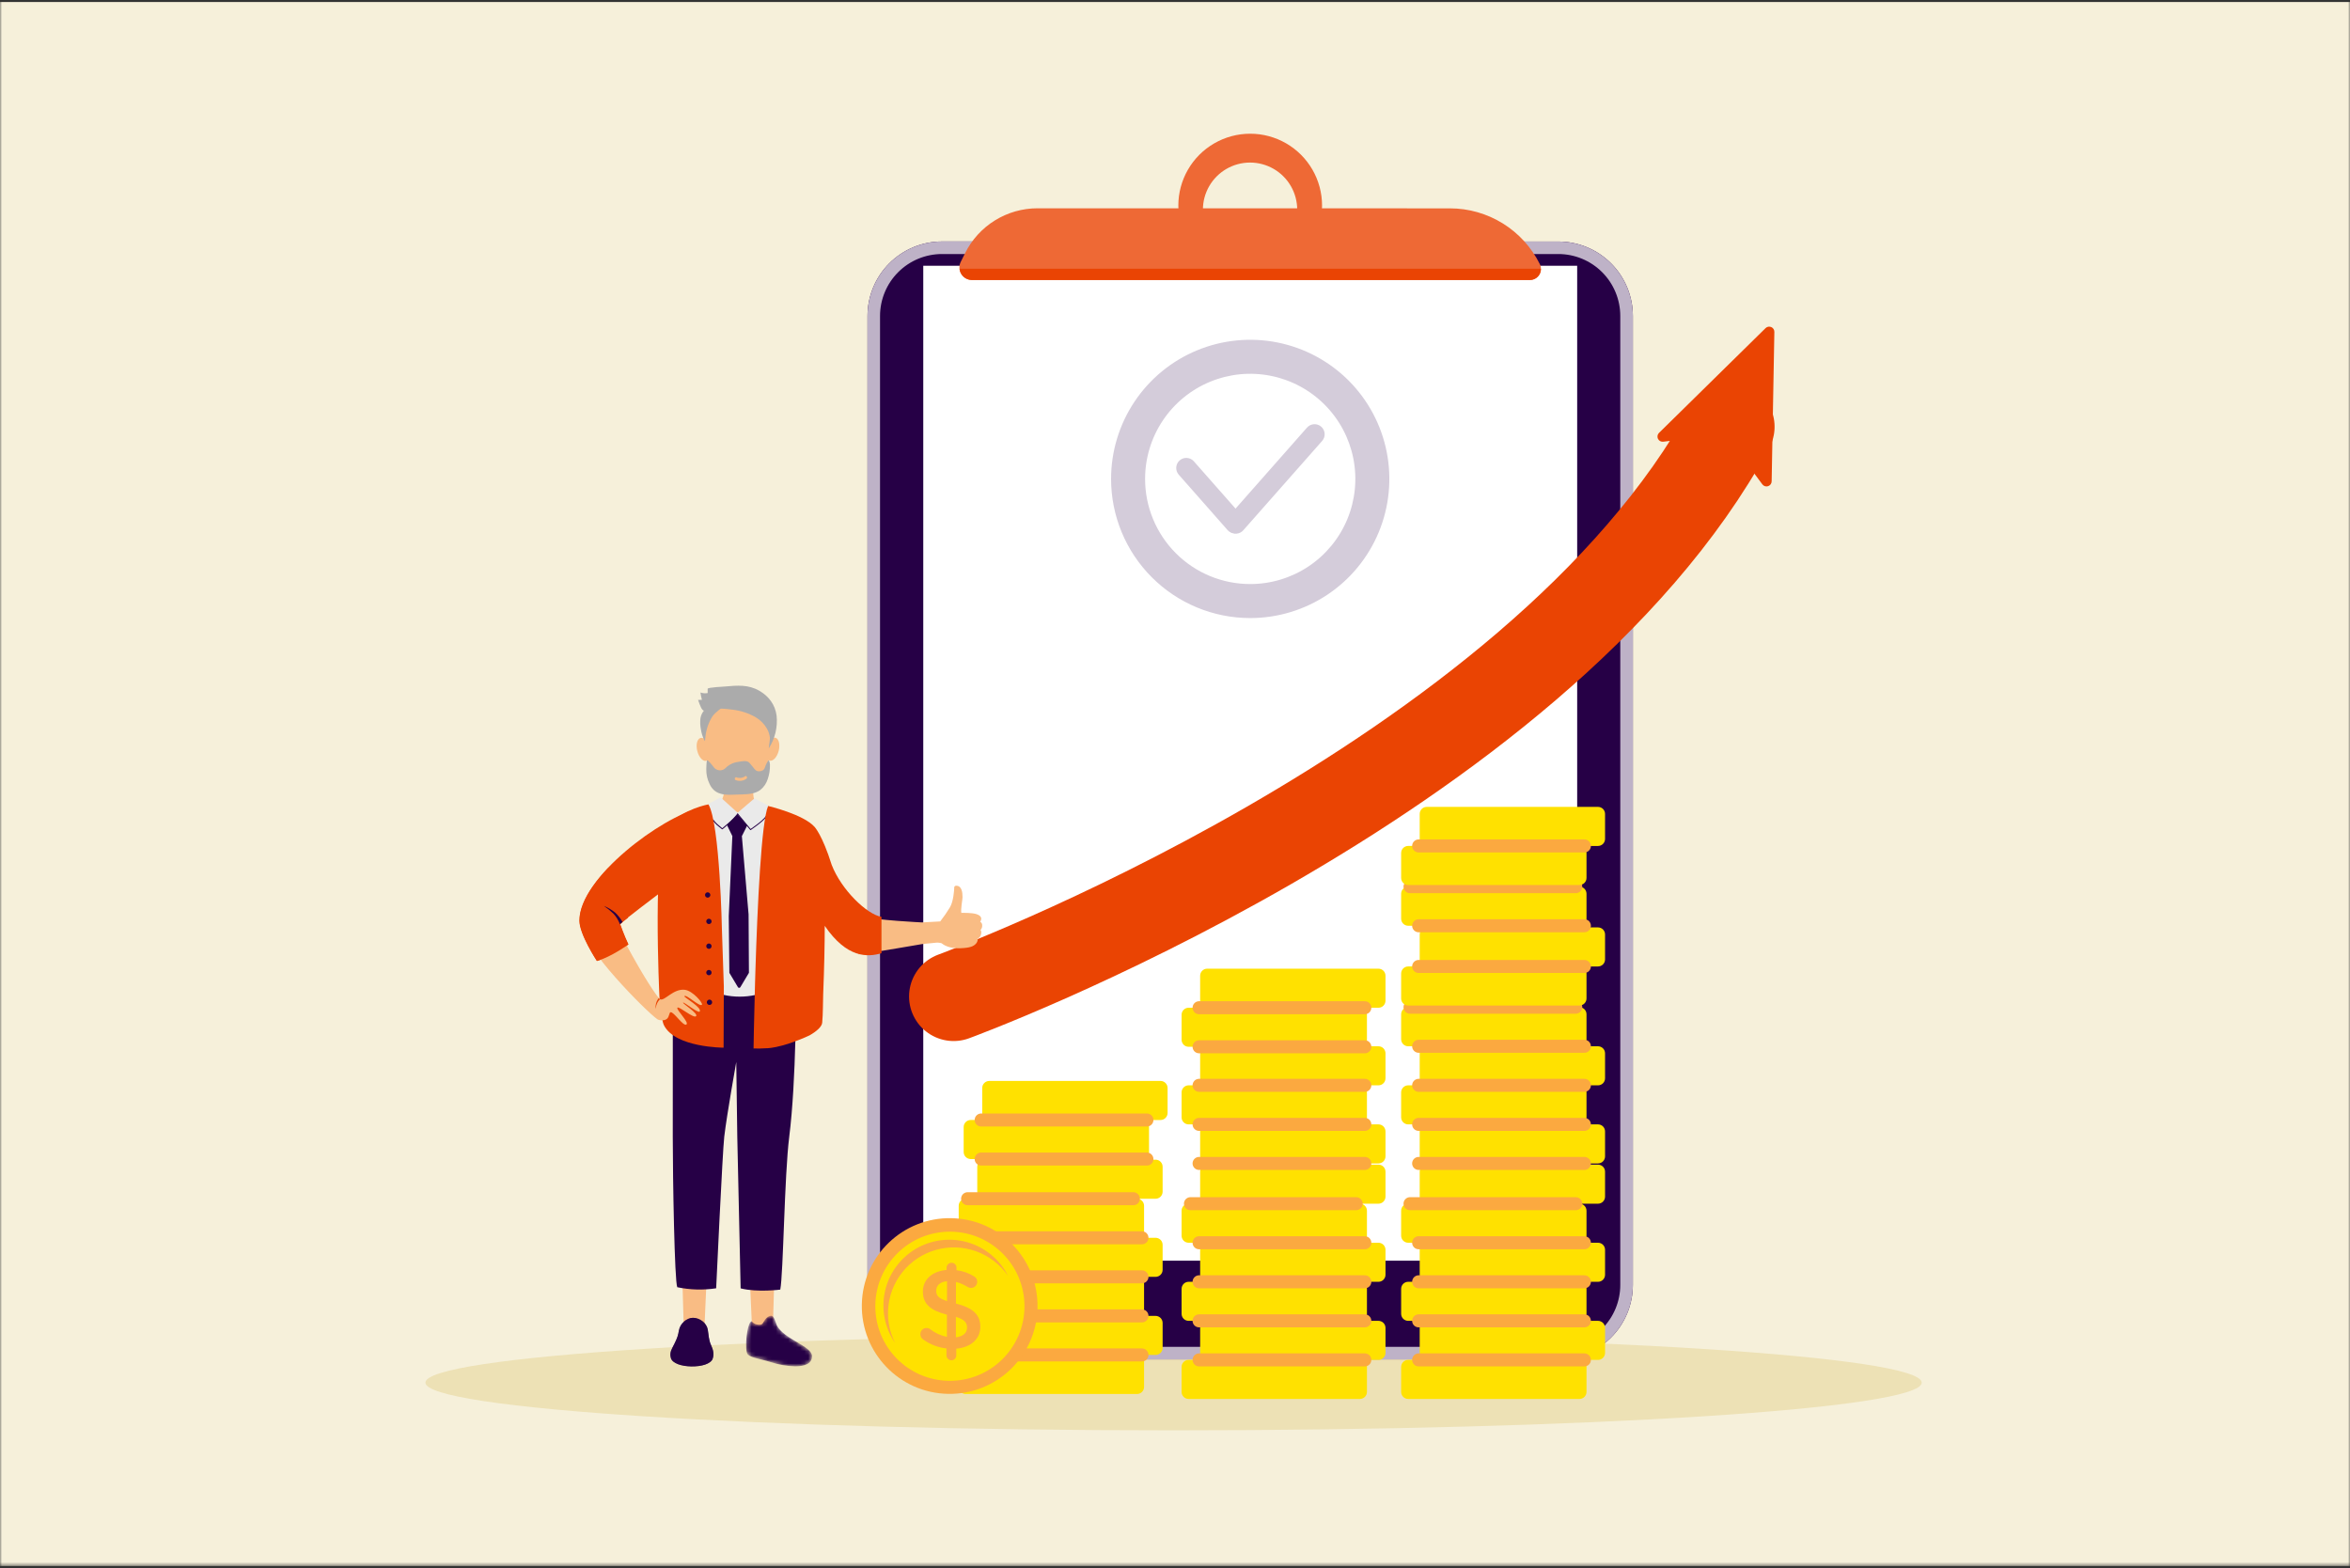 <svg width="580" height="387" viewBox="0 0 580 387" fill="none" xmlns="http://www.w3.org/2000/svg">
<rect x="0" y="0" width="580" height="387" fill="#333333" stroke="none"/>
<g clip-path="url(#clip0_1020_3)">
<mask id="mask0_1020_3" style="mask-type:luminance" maskUnits="userSpaceOnUse" x="0" y="0" width="580" height="387">
<path d="M580 0H0V386.5H580V0Z" fill="white"/>
</mask>
<g mask="url(#mask0_1020_3)">
<path d="M580 0.5H0V386.5H580V0.5Z" fill="#F6F0DA"/>
</g>
<path d="M289.65 353.001C391.63 353.001 474.301 347.729 474.301 341.225C474.301 334.722 391.63 329.45 289.65 329.45C187.671 329.45 105 334.722 105 341.225C105 347.729 187.671 353.001 289.65 353.001Z" fill="#EDE1B5"/>
<path fill-rule="evenodd" clip-rule="evenodd" d="M384.611 59.606C387.025 59.604 389.416 60.077 391.647 60.999C393.878 61.921 395.906 63.274 397.614 64.979C399.322 66.685 400.678 68.71 401.603 70.94C402.529 73.17 403.006 75.56 403.008 77.974V317.1C403.008 319.515 402.532 321.906 401.607 324.137C400.682 326.368 399.327 328.395 397.618 330.102C395.91 331.809 393.882 333.162 391.65 334.085C389.418 335.008 387.026 335.482 384.611 335.48H232.491C227.616 335.48 222.941 333.543 219.493 330.096C216.046 326.65 214.109 321.975 214.107 317.1V77.974C214.109 73.099 216.046 68.424 219.493 64.977C222.941 61.53 227.616 59.594 232.491 59.594L384.611 59.606Z" fill="#260046"/>
<path fill-rule="evenodd" clip-rule="evenodd" d="M384.611 59.606C387.025 59.604 389.416 60.077 391.647 60.999C393.878 61.921 395.906 63.274 397.614 64.979C399.322 66.685 400.678 68.71 401.603 70.94C402.529 73.17 403.006 75.56 403.008 77.974V317.1C403.008 319.515 402.532 321.906 401.607 324.137C400.682 326.368 399.327 328.395 397.618 330.102C395.91 331.809 393.882 333.162 391.65 334.085C389.418 335.008 387.026 335.482 384.611 335.48H232.491C227.616 335.48 222.941 333.543 219.493 330.096C216.046 326.65 214.109 321.975 214.107 317.1V77.974C214.109 73.099 216.046 68.424 219.493 64.977C222.941 61.53 227.616 59.594 232.491 59.594L384.611 59.606ZM384.611 62.694H232.491C228.438 62.694 224.55 64.304 221.683 67.169C218.816 70.034 217.203 73.92 217.2 77.974V317.1C217.2 321.155 218.811 325.045 221.679 327.912C224.546 330.78 228.436 332.391 232.491 332.391H384.611C386.619 332.391 388.608 331.996 390.463 331.227C392.318 330.458 394.003 329.332 395.423 327.912C396.842 326.492 397.968 324.806 398.736 322.951C399.504 321.096 399.899 319.108 399.899 317.1V77.974C399.896 73.921 398.284 70.035 395.417 67.17C392.551 64.305 388.664 62.696 384.611 62.694Z" fill="#BEB2C7"/>
<path fill-rule="evenodd" clip-rule="evenodd" d="M389.26 65.588V311.131H227.87V65.588H389.26Z" fill="white"/>
<path fill-rule="evenodd" clip-rule="evenodd" d="M323.902 59.606H293.201C291.644 56.91 290.824 53.852 290.823 50.738C290.823 47.624 291.642 44.566 293.199 41.869C294.755 39.173 296.994 36.933 299.691 35.377C302.387 33.82 305.446 33 308.559 33C311.673 33 314.732 33.82 317.428 35.377C320.124 36.933 322.363 39.173 323.92 41.869C325.477 44.566 326.296 47.624 326.295 50.738C326.295 53.852 325.475 56.91 323.918 59.606H323.902ZM318.605 57.569C319.625 55.8 320.162 53.794 320.161 51.751C320.161 49.709 319.623 47.703 318.601 45.935C317.58 44.166 316.111 42.698 314.342 41.677C312.573 40.656 310.567 40.119 308.525 40.119C306.483 40.119 304.476 40.656 302.708 41.677C300.939 42.698 299.47 44.166 298.448 45.935C297.427 47.703 296.889 49.709 296.888 51.751C296.887 53.794 297.424 55.8 298.445 57.569H318.605Z" fill="#EE6935"/>
<path fill-rule="evenodd" clip-rule="evenodd" d="M357.85 51.421C362.458 51.421 366.975 52.706 370.893 55.133C374.811 57.559 377.974 61.03 380.027 65.156C380.235 65.572 380.333 66.034 380.311 66.499C380.29 66.964 380.15 67.415 379.905 67.811C379.66 68.207 379.318 68.533 378.912 68.759C378.505 68.985 378.048 69.104 377.583 69.104H239.89C239.362 69.104 238.843 68.97 238.381 68.713C237.92 68.456 237.532 68.085 237.255 67.636C236.978 67.186 236.82 66.673 236.797 66.146C236.774 65.618 236.886 65.094 237.124 64.622L238.195 62.471C239.85 59.148 242.398 56.352 245.553 54.397C248.708 52.443 252.346 51.406 256.058 51.404L357.85 51.421Z" fill="#EE6935"/>
<path fill-rule="evenodd" clip-rule="evenodd" d="M380.314 66.32C380.321 66.683 380.256 67.044 380.122 67.382C379.989 67.719 379.789 68.027 379.534 68.286C379.28 68.545 378.976 68.751 378.642 68.892C378.307 69.032 377.947 69.104 377.584 69.103H239.891C239.126 69.102 238.388 68.817 237.82 68.303C237.253 67.789 236.896 67.082 236.819 66.32H380.314Z" fill="#EA4403"/>
<path d="M274.224 118.184C274.226 111.392 276.242 104.754 280.018 99.108C283.793 93.462 289.158 89.063 295.433 86.466C301.709 83.869 308.614 83.191 315.274 84.519C321.935 85.846 328.053 89.119 332.854 93.923C337.654 98.727 340.923 104.847 342.245 111.509C343.568 118.17 342.885 125.075 340.284 131.348C337.683 137.622 333.28 142.984 327.631 146.755C321.983 150.526 315.343 152.538 308.551 152.536C304.041 152.534 299.576 151.644 295.411 149.917C291.245 148.19 287.46 145.659 284.273 142.469C281.085 139.279 278.557 135.493 276.833 131.326C275.109 127.159 274.222 122.693 274.224 118.184Z" fill="#D4CCDA"/>
<path d="M282.617 118.184C282.62 113.052 284.144 108.037 286.996 103.772C289.849 99.506 293.903 96.182 298.645 94.221C303.386 92.259 308.603 91.748 313.636 92.751C318.668 93.754 323.29 96.227 326.917 99.857C330.544 103.487 333.014 108.111 334.013 113.144C335.012 118.177 334.496 123.394 332.531 128.134C330.566 132.874 327.239 136.925 322.971 139.774C318.703 142.624 313.687 144.144 308.555 144.142C305.148 144.141 301.774 143.469 298.626 142.164C295.478 140.859 292.618 138.946 290.209 136.536C287.801 134.125 285.891 131.264 284.588 128.115C283.285 124.966 282.616 121.592 282.617 118.184Z" fill="white"/>
<path d="M290.872 117.088C290.46 116.59 290.257 115.951 290.307 115.307C290.357 114.663 290.656 114.063 291.14 113.635C291.624 113.207 292.256 112.984 292.902 113.013C293.547 113.042 294.156 113.322 294.6 113.791L306.697 127.514C307.109 128.012 307.311 128.651 307.261 129.295C307.211 129.939 306.912 130.539 306.428 130.967C305.944 131.395 305.312 131.618 304.667 131.589C304.021 131.56 303.412 131.28 302.969 130.811L290.872 117.088Z" fill="#D4CCDA"/>
<path d="M326.253 108.89C326.483 108.647 326.662 108.361 326.78 108.048C326.897 107.735 326.95 107.402 326.936 107.068C326.921 106.734 326.84 106.407 326.696 106.105C326.553 105.803 326.35 105.534 326.099 105.312C325.849 105.09 325.557 104.921 325.24 104.815C324.924 104.709 324.589 104.667 324.255 104.693C323.922 104.719 323.598 104.812 323.301 104.966C323.005 105.12 322.742 105.332 322.529 105.589L303.184 127.51C302.953 127.752 302.774 128.038 302.657 128.351C302.54 128.664 302.487 128.998 302.501 129.331C302.516 129.665 302.597 129.993 302.741 130.295C302.884 130.596 303.087 130.866 303.337 131.088C303.587 131.309 303.88 131.478 304.196 131.585C304.513 131.691 304.848 131.732 305.181 131.707C305.515 131.681 305.839 131.588 306.136 131.434C306.432 131.28 306.695 131.068 306.908 130.81L326.253 108.89Z" fill="#D4CCDA"/>
<path d="M280.626 295.84H238.358C237.397 295.84 236.618 296.619 236.618 297.58V303.74C236.618 304.701 237.397 305.48 238.358 305.48H280.626C281.587 305.48 282.366 304.701 282.366 303.74V297.58C282.366 296.619 281.587 295.84 280.626 295.84Z" fill="#FFE100"/>
<path d="M285.206 305.48H242.938C241.977 305.48 241.198 306.259 241.198 307.22V313.381C241.198 314.342 241.977 315.121 242.938 315.121H285.206C286.167 315.121 286.946 314.342 286.946 313.381V307.22C286.946 306.259 286.167 305.48 285.206 305.48Z" fill="#FFE100"/>
<path d="M280.626 315.116H238.358C237.397 315.116 236.618 315.895 236.618 316.856V323.017C236.618 323.977 237.397 324.756 238.358 324.756H280.626C281.587 324.756 282.366 323.977 282.366 323.017V316.856C282.366 315.895 281.587 315.116 280.626 315.116Z" fill="#FFE100"/>
<path d="M280.626 334.392H238.358C237.397 334.392 236.618 335.171 236.618 336.131V342.292C236.618 343.253 237.397 344.032 238.358 344.032H280.626C281.587 344.032 282.366 343.253 282.366 342.292V336.131C282.366 335.171 281.587 334.392 280.626 334.392Z" fill="#FFE100"/>
<path d="M285.206 324.756H242.938C241.977 324.756 241.198 325.535 241.198 326.496V332.656C241.198 333.617 241.977 334.396 242.938 334.396H285.206C286.167 334.396 286.946 333.617 286.946 332.656V326.496C286.946 325.535 286.167 324.756 285.206 324.756Z" fill="#FFE100"/>
<path d="M285.206 286.204H242.938C241.977 286.204 241.198 286.983 241.198 287.944V294.104C241.198 295.065 241.977 295.844 242.938 295.844H285.206C286.167 295.844 286.946 295.065 286.946 294.104V287.944C286.946 286.983 286.167 286.204 285.206 286.204Z" fill="#FFE100"/>
<path d="M238.811 295.84H279.718" stroke="#FBA940" stroke-width="3.21" stroke-linecap="round" stroke-linejoin="round"/>
<path d="M240.938 305.48H281.845" stroke="#FBA940" stroke-width="3.21" stroke-linecap="round" stroke-linejoin="round"/>
<path d="M240.938 315.116H281.845" stroke="#FBA940" stroke-width="3.21" stroke-linecap="round" stroke-linejoin="round"/>
<path d="M240.938 324.756H281.845" stroke="#FBA940" stroke-width="3.21" stroke-linecap="round" stroke-linejoin="round"/>
<path d="M240.938 334.392H281.845" stroke="#FBA940" stroke-width="3.21" stroke-linecap="round" stroke-linejoin="round"/>
<path d="M256.069 322.72C256.29 310.747 246.763 300.86 234.79 300.639C222.816 300.417 212.929 309.944 212.708 321.918C212.486 333.892 222.013 343.778 233.987 344C245.961 344.221 255.847 334.694 256.069 322.72Z" fill="#FBA940"/>
<path d="M252.847 322.573C252.955 312.409 244.804 304.082 234.64 303.973C224.476 303.865 216.149 312.017 216.041 322.181C215.932 332.345 224.084 340.672 234.248 340.78C244.412 340.888 252.739 332.736 252.847 322.573Z" fill="#FFE100"/>
<path d="M219.188 323.256C219.365 319.868 220.598 316.62 222.714 313.968C224.83 311.316 227.723 309.393 230.988 308.469C234.252 307.545 237.724 307.665 240.917 308.814C244.109 309.963 246.862 312.082 248.789 314.875C247.784 312.886 246.381 311.126 244.667 309.702C242.953 308.279 240.964 307.223 238.825 306.601C236.685 305.978 234.441 305.803 232.23 306.085C230.02 306.367 227.892 307.1 225.977 308.239C224.062 309.379 222.402 310.9 221.1 312.708C219.798 314.516 218.882 316.572 218.408 318.75C217.935 320.927 217.914 323.178 218.347 325.364C218.781 327.549 219.659 329.622 220.928 331.454C219.637 328.922 219.037 326.094 219.188 323.256Z" fill="#FBA940"/>
<path d="M234.875 311.649C235.032 311.648 235.188 311.678 235.334 311.738C235.479 311.798 235.612 311.886 235.723 311.997C235.834 312.109 235.922 312.241 235.981 312.387C236.04 312.533 236.07 312.689 236.069 312.847V313.478C237.601 313.65 239.073 314.168 240.375 314.994C240.621 315.12 240.828 315.311 240.972 315.547C241.115 315.783 241.191 316.054 241.19 316.33C241.19 316.533 241.149 316.734 241.07 316.921C240.991 317.108 240.875 317.278 240.73 317.42C240.584 317.562 240.412 317.673 240.223 317.748C240.035 317.822 239.833 317.859 239.63 317.854C239.333 317.847 239.045 317.76 238.794 317.602C237.912 317.05 236.95 316.638 235.942 316.379V321.713C240.159 322.78 241.96 324.479 241.952 327.454C241.952 330.509 239.552 332.53 236.02 332.852V334.519C236.021 334.676 235.99 334.832 235.931 334.977C235.871 335.123 235.782 335.255 235.671 335.365C235.559 335.476 235.427 335.564 235.281 335.622C235.135 335.681 234.979 335.711 234.822 335.708C234.502 335.709 234.195 335.583 233.966 335.359C233.737 335.135 233.606 334.83 233.599 334.511V332.791C231.542 332.566 229.577 331.814 227.895 330.607C227.665 330.469 227.474 330.273 227.344 330.039C227.213 329.804 227.146 329.539 227.15 329.271C227.148 329.07 227.186 328.87 227.263 328.684C227.34 328.498 227.452 328.329 227.595 328.187C227.738 328.045 227.907 327.933 228.094 327.857C228.281 327.782 228.48 327.744 228.682 327.747C229.013 327.748 229.334 327.857 229.598 328.057C230.804 328.99 232.21 329.632 233.705 329.931V324.459C229.655 323.391 227.769 321.859 227.777 318.718C227.777 315.748 230.152 313.698 233.624 313.421V312.839C233.632 312.515 233.769 312.208 234.003 311.985C234.238 311.762 234.551 311.641 234.875 311.649ZM233.738 321.118V316.2C231.957 316.363 231.069 317.304 231.065 318.526C231.061 319.749 231.603 320.405 233.738 321.118ZM235.922 324.984V330.037C237.698 329.849 238.676 328.961 238.68 327.629C238.668 326.406 238.061 325.657 235.922 324.984Z" fill="#FBA940"/>
<path d="M335.633 297.062H293.365C292.404 297.062 291.625 297.841 291.625 298.802V304.963C291.625 305.924 292.404 306.703 293.365 306.703H335.633C336.594 306.703 337.373 305.924 337.373 304.963V298.802C337.373 297.841 336.594 297.062 335.633 297.062Z" fill="#FFE100"/>
<path d="M340.213 306.703H297.945C296.984 306.703 296.205 307.482 296.205 308.443V314.604C296.205 315.564 296.984 316.343 297.945 316.343H340.213C341.174 316.343 341.953 315.564 341.953 314.604V308.443C341.953 307.482 341.174 306.703 340.213 306.703Z" fill="#FFE100"/>
<path d="M335.633 316.34H293.365C292.404 316.34 291.625 317.119 291.625 318.08V324.24C291.625 325.201 292.404 325.98 293.365 325.98H335.633C336.594 325.98 337.373 325.201 337.373 324.24V318.08C337.373 317.119 336.594 316.34 335.633 316.34Z" fill="#FFE100"/>
<path d="M335.633 335.615H293.365C292.404 335.615 291.625 336.394 291.625 337.355V343.516C291.625 344.476 292.404 345.255 293.365 345.255H335.633C336.594 345.255 337.373 344.476 337.373 343.516V337.355C337.373 336.394 336.594 335.615 335.633 335.615Z" fill="#FFE100"/>
<path d="M340.213 325.979H297.945C296.984 325.979 296.205 326.757 296.205 327.718V333.879C296.205 334.84 296.984 335.619 297.945 335.619H340.213C341.174 335.619 341.953 334.84 341.953 333.879V327.718C341.953 326.757 341.174 325.979 340.213 325.979Z" fill="#FFE100"/>
<path d="M340.213 287.426H297.945C296.984 287.426 296.205 288.205 296.205 289.166V295.326C296.205 296.287 296.984 297.066 297.945 297.066H340.213C341.174 297.066 341.953 296.287 341.953 295.326V289.166C341.953 288.205 341.174 287.426 340.213 287.426Z" fill="#FFE100"/>
<path d="M293.814 297.062H334.722" stroke="#FBA940" stroke-width="3.21" stroke-linecap="round" stroke-linejoin="round"/>
<path d="M295.942 306.703H336.85" stroke="#FBA940" stroke-width="3.21" stroke-linecap="round" stroke-linejoin="round"/>
<path d="M295.942 316.34H336.85" stroke="#FBA940" stroke-width="3.21" stroke-linecap="round" stroke-linejoin="round"/>
<path d="M295.942 325.979H336.85" stroke="#FBA940" stroke-width="3.21" stroke-linecap="round" stroke-linejoin="round"/>
<path d="M295.942 335.615H336.85" stroke="#FBA940" stroke-width="3.21" stroke-linecap="round" stroke-linejoin="round"/>
<path d="M340.213 258.217H297.945C296.984 258.217 296.205 258.996 296.205 259.957V266.117C296.205 267.078 296.984 267.857 297.945 267.857H340.213C341.174 267.857 341.953 267.078 341.953 266.117V259.957C341.953 258.996 341.174 258.217 340.213 258.217Z" fill="#FFE100"/>
<path d="M335.633 267.853H293.365C292.404 267.853 291.625 268.631 291.625 269.592V275.753C291.625 276.714 292.404 277.493 293.365 277.493H335.633C336.594 277.493 337.373 276.714 337.373 275.753V269.592C337.373 268.631 336.594 267.853 335.633 267.853Z" fill="#FFE100"/>
<path d="M340.213 277.492H297.945C296.984 277.492 296.205 278.271 296.205 279.232V285.393C296.205 286.353 296.984 287.132 297.945 287.132H340.213C341.174 287.132 341.953 286.353 341.953 285.393V279.232C341.953 278.271 341.174 277.492 340.213 277.492Z" fill="#FFE100"/>
<path d="M295.942 267.853H336.85" stroke="#FBA940" stroke-width="3.21" stroke-linecap="round" stroke-linejoin="round"/>
<path d="M295.942 277.492H336.85" stroke="#FBA940" stroke-width="3.21" stroke-linecap="round" stroke-linejoin="round"/>
<path d="M340.213 239.067H297.945C296.984 239.067 296.205 239.846 296.205 240.807V246.968C296.205 247.929 296.984 248.708 297.945 248.708H340.213C341.174 248.708 341.953 247.929 341.953 246.968V240.807C341.953 239.846 341.174 239.067 340.213 239.067Z" fill="#FFE100"/>
<path d="M335.633 248.703H293.365C292.404 248.703 291.625 249.482 291.625 250.443V256.603C291.625 257.564 292.404 258.343 293.365 258.343H335.633C336.594 258.343 337.373 257.564 337.373 256.603V250.443C337.373 249.482 336.594 248.703 335.633 248.703Z" fill="#FFE100"/>
<path d="M295.942 248.703H336.85" stroke="#FBA940" stroke-width="3.21" stroke-linecap="round" stroke-linejoin="round"/>
<path d="M295.942 258.343H336.85" stroke="#FBA940" stroke-width="3.21" stroke-linecap="round" stroke-linejoin="round"/>
<path d="M286.429 266.772H244.161C243.2 266.772 242.421 267.551 242.421 268.512V274.673C242.421 275.634 243.2 276.413 244.161 276.413H286.429C287.39 276.413 288.169 275.634 288.169 274.673V268.512C288.169 267.551 287.39 266.772 286.429 266.772Z" fill="#FFE100"/>
<path d="M281.85 276.409H239.582C238.621 276.409 237.842 277.188 237.842 278.149V284.31C237.842 285.27 238.621 286.049 239.582 286.049H281.85C282.811 286.049 283.59 285.27 283.59 284.31V278.149C283.59 277.188 282.811 276.409 281.85 276.409Z" fill="#FFE100"/>
<path d="M242.159 276.409H283.067" stroke="#FBA940" stroke-width="3.21" stroke-linecap="round" stroke-linejoin="round"/>
<path d="M242.159 286.048H283.067" stroke="#FBA940" stroke-width="3.21" stroke-linecap="round" stroke-linejoin="round"/>
<path d="M295.942 287.129H336.85" stroke="#FBA940" stroke-width="3.21" stroke-linecap="round" stroke-linejoin="round"/>
<path d="M389.823 297.062H347.554C346.593 297.062 345.814 297.841 345.814 298.802V304.963C345.814 305.924 346.593 306.703 347.554 306.703H389.823C390.784 306.703 391.563 305.924 391.563 304.963V298.802C391.563 297.841 390.784 297.062 389.823 297.062Z" fill="#FFE100"/>
<path d="M394.402 306.703H352.133C351.172 306.703 350.394 307.482 350.394 308.443V314.604C350.394 315.564 351.172 316.343 352.133 316.343H394.402C395.363 316.343 396.142 315.564 396.142 314.604V308.443C396.142 307.482 395.363 306.703 394.402 306.703Z" fill="#FFE100"/>
<path d="M389.823 316.34H347.554C346.593 316.34 345.814 317.119 345.814 318.08V324.24C345.814 325.201 346.593 325.98 347.554 325.98H389.823C390.784 325.98 391.563 325.201 391.563 324.24V318.08C391.563 317.119 390.784 316.34 389.823 316.34Z" fill="#FFE100"/>
<path d="M389.823 335.615H347.554C346.593 335.615 345.814 336.394 345.814 337.355V343.516C345.814 344.476 346.593 345.255 347.554 345.255H389.823C390.784 345.255 391.563 344.476 391.563 343.516V337.355C391.563 336.394 390.784 335.615 389.823 335.615Z" fill="#FFE100"/>
<path d="M394.402 325.979H352.133C351.172 325.979 350.394 326.757 350.394 327.718V333.879C350.394 334.84 351.172 335.619 352.133 335.619H394.402C395.363 335.619 396.142 334.84 396.142 333.879V327.718C396.142 326.757 395.363 325.979 394.402 325.979Z" fill="#FFE100"/>
<path d="M394.402 287.426H352.133C351.172 287.426 350.394 288.205 350.394 289.166V295.326C350.394 296.287 351.172 297.066 352.133 297.066H394.402C395.363 297.066 396.142 296.287 396.142 295.326V289.166C396.142 288.205 395.363 287.426 394.402 287.426Z" fill="#FFE100"/>
<path d="M348.006 297.062H388.913" stroke="#FBA940" stroke-width="3.21" stroke-linecap="round" stroke-linejoin="round"/>
<path d="M350.133 306.703H391.04" stroke="#FBA940" stroke-width="3.21" stroke-linecap="round" stroke-linejoin="round"/>
<path d="M350.133 316.34H391.04" stroke="#FBA940" stroke-width="3.21" stroke-linecap="round" stroke-linejoin="round"/>
<path d="M350.133 325.979H391.04" stroke="#FBA940" stroke-width="3.21" stroke-linecap="round" stroke-linejoin="round"/>
<path d="M350.133 335.615H391.04" stroke="#FBA940" stroke-width="3.21" stroke-linecap="round" stroke-linejoin="round"/>
<path d="M389.823 248.576H347.554C346.593 248.576 345.814 249.355 345.814 250.316V256.477C345.814 257.437 346.593 258.216 347.554 258.216H389.823C390.784 258.216 391.563 257.437 391.563 256.477V250.316C391.563 249.355 390.784 248.576 389.823 248.576Z" fill="#FFE100"/>
<path d="M394.402 258.217H352.133C351.172 258.217 350.394 258.996 350.394 259.957V266.117C350.394 267.078 351.172 267.857 352.133 267.857H394.402C395.363 267.857 396.142 267.078 396.142 266.117V259.957C396.142 258.996 395.363 258.217 394.402 258.217Z" fill="#FFE100"/>
<path d="M389.823 267.853H347.554C346.593 267.853 345.814 268.631 345.814 269.592V275.753C345.814 276.714 346.593 277.493 347.554 277.493H389.823C390.784 277.493 391.563 276.714 391.563 275.753V269.592C391.563 268.631 390.784 267.853 389.823 267.853Z" fill="#FFE100"/>
<path d="M394.402 277.492H352.133C351.172 277.492 350.394 278.271 350.394 279.232V285.393C350.394 286.353 351.172 287.132 352.133 287.132H394.402C395.363 287.132 396.142 286.353 396.142 285.393V279.232C396.142 278.271 395.363 277.492 394.402 277.492Z" fill="#FFE100"/>
<path d="M348.006 248.576H388.913" stroke="#FBA940" stroke-width="3.21" stroke-linecap="round" stroke-linejoin="round"/>
<path d="M350.133 258.217H391.04" stroke="#FBA940" stroke-width="3.21" stroke-linecap="round" stroke-linejoin="round"/>
<path d="M350.133 267.853H391.04" stroke="#FBA940" stroke-width="3.21" stroke-linecap="round" stroke-linejoin="round"/>
<path d="M350.133 277.492H391.04" stroke="#FBA940" stroke-width="3.21" stroke-linecap="round" stroke-linejoin="round"/>
<path d="M350.133 287.129H391.04" stroke="#FBA940" stroke-width="3.21" stroke-linecap="round" stroke-linejoin="round"/>
<path d="M394.402 228.88H352.133C351.172 228.88 350.394 229.659 350.394 230.62V236.78C350.394 237.741 351.172 238.52 352.133 238.52H394.402C395.363 238.52 396.142 237.741 396.142 236.78V230.62C396.142 229.659 395.363 228.88 394.402 228.88Z" fill="#FFE100"/>
<path d="M389.823 238.518H347.554C346.593 238.518 345.814 239.296 345.814 240.257V246.418C345.814 247.379 346.593 248.158 347.554 248.158H389.823C390.784 248.158 391.563 247.379 391.563 246.418V240.257C391.563 239.296 390.784 238.518 389.823 238.518Z" fill="#FFE100"/>
<path d="M350.133 238.518H391.04" stroke="#FBA940" stroke-width="3.21" stroke-linecap="round" stroke-linejoin="round"/>
<path d="M389.823 218.832H347.554C346.593 218.832 345.814 219.611 345.814 220.572V226.732C345.814 227.693 346.593 228.472 347.554 228.472H389.823C390.784 228.472 391.563 227.693 391.563 226.732V220.572C391.563 219.611 390.784 218.832 389.823 218.832Z" fill="#FFE100"/>
<path d="M348.006 218.832H388.913" stroke="#FBA940" stroke-width="3.21" stroke-linecap="round" stroke-linejoin="round"/>
<path d="M350.133 228.474H391.04" stroke="#FBA940" stroke-width="3.21" stroke-linecap="round" stroke-linejoin="round"/>
<path d="M394.402 199.137H352.133C351.172 199.137 350.394 199.916 350.394 200.877V207.037C350.394 207.998 351.172 208.777 352.133 208.777H394.402C395.363 208.777 396.142 207.998 396.142 207.037V200.877C396.142 199.916 395.363 199.137 394.402 199.137Z" fill="#FFE100"/>
<path d="M389.823 208.772H347.554C346.593 208.772 345.814 209.551 345.814 210.512V216.673C345.814 217.634 346.593 218.413 347.554 218.413H389.823C390.784 218.413 391.563 217.634 391.563 216.673V210.512C391.563 209.551 390.784 208.772 389.823 208.772Z" fill="#FFE100"/>
<path d="M350.133 208.772H391.04" stroke="#FBA940" stroke-width="3.21" stroke-linecap="round" stroke-linejoin="round"/>
<path d="M235.364 245.924C235.364 245.924 379.062 193.363 426.982 105.318" stroke="#EA4403" stroke-width="22" stroke-linecap="round" stroke-linejoin="round"/>
<path d="M437.927 81.91L437.259 118.792C437.255 119.059 437.167 119.318 437.008 119.532C436.849 119.747 436.627 119.906 436.373 119.987C436.119 120.069 435.845 120.069 435.591 119.986C435.337 119.904 435.115 119.744 434.957 119.529L426.221 107.762C426.087 107.582 425.908 107.441 425.702 107.353C425.496 107.264 425.27 107.231 425.048 107.257L410.502 109.013C410.238 109.045 409.97 108.993 409.736 108.866C409.503 108.738 409.315 108.54 409.199 108.3C409.084 108.06 409.046 107.79 409.092 107.528C409.138 107.265 409.265 107.024 409.455 106.837L435.76 80.977C435.94 80.8 436.17 80.68 436.418 80.634C436.667 80.588 436.924 80.616 437.156 80.716C437.389 80.816 437.586 80.983 437.723 81.196C437.861 81.408 437.931 81.657 437.927 81.91Z" fill="#EA4403"/>
<path d="M168.459 317.398L174.31 317.594L173.833 328.236L168.769 328.033L168.459 317.398Z" fill="#F9BC84"/>
<path d="M191.031 318.023L185.185 318.219L185.657 328.861L190.722 328.658L191.031 318.023Z" fill="#F9BC84"/>
<mask id="mask1_1020_3" style="mask-type:luminance" maskUnits="userSpaceOnUse" x="184" y="324" width="17" height="14">
<path d="M185.537 326.07C184.343 326.188 183.601 333.526 184.624 334.358C185.647 335.189 188.067 335.45 190.165 336.146C192.121 336.792 194.161 337.15 196.22 337.21C198.664 337.21 200.425 336.529 200.425 334.704C200.425 332.182 193.457 330.548 191.73 327.085C191.408 326.449 191.098 324.428 190.1 324.742C188.495 325.255 188.564 326.824 187.733 326.918C186.148 327.093 185.537 326.07 185.537 326.07Z" fill="white"/>
</mask>
<g mask="url(#mask1_1020_3)">
<path d="M185.537 326.07C184.343 326.188 183.601 333.526 184.624 334.358C185.647 335.189 188.067 335.45 190.165 336.146C192.121 336.792 194.161 337.15 196.22 337.21C198.664 337.21 200.425 336.529 200.425 334.704C200.425 332.182 193.457 330.548 191.73 327.085C191.408 326.449 191.098 324.428 190.1 324.742C188.495 325.255 188.564 326.824 187.733 326.918C186.148 327.093 185.537 326.07 185.537 326.07Z" fill="#260046"/>
</g>
<path d="M193.752 244.214H166.046C166.046 244.214 166.07 270.596 166.046 280.55C166.046 290.675 166.482 316.356 167.158 317.68C170.316 318.338 173.565 318.426 176.754 317.941C176.754 317.941 178.33 284.103 178.75 280.55C179.394 275.053 181.716 262.093 181.716 262.093L181.969 280.55L182.796 317.962C187.021 319.017 192.575 318.267 192.575 318.267C193.341 314.453 193.585 290.153 194.787 280.57C196.58 266.342 196.458 244.234 196.458 244.234L193.752 244.214Z" fill="#260046"/>
<path d="M165.567 335.139C166.293 337.86 175.008 337.934 175.892 335.33C176.3 334.197 176.01 333.093 175.517 332.022C174.886 330.665 174.902 329.337 174.674 328.082C174.397 326.529 172.718 325.229 171.031 325.229C169.487 325.229 167.853 326.656 167.568 328.322C167.344 329.622 167.238 330.001 166.443 331.647C165.865 332.849 165.172 333.676 165.567 335.139Z" fill="#260046"/>
<mask id="mask2_1020_3" style="mask-type:luminance" maskUnits="userSpaceOnUse" x="165" y="325" width="12" height="13">
<path d="M165.565 335.14C166.291 337.861 175.006 337.935 175.89 335.331C176.298 334.198 176.008 333.094 175.515 332.023C174.884 330.666 174.9 329.338 174.672 328.083C174.395 326.53 172.716 325.23 171.029 325.23C169.485 325.23 167.851 326.657 167.566 328.323C167.342 329.623 167.236 330.002 166.441 331.648C165.863 332.85 165.17 333.677 165.565 335.14Z" fill="white"/>
</mask>
<g mask="url(#mask2_1020_3)">
<path d="M165.565 335.14C166.291 337.861 175.006 337.935 175.89 335.331C176.298 334.198 176.008 333.094 175.515 332.023C174.884 330.666 174.9 329.338 174.672 328.083C174.395 326.53 172.716 325.23 171.029 325.23C169.485 325.23 167.851 326.657 167.566 328.323C167.342 329.623 167.236 330.002 166.441 331.648C165.863 332.85 165.17 333.677 165.565 335.14Z" fill="#260046"/>
</g>
<path d="M178.035 192.334C178.736 194.428 179.485 194.82 177.57 198.812C178.939 201.123 185.752 201.257 186.632 198.812C185.32 195.447 186.017 194.591 186.4 192.334C186.783 190.077 177.318 190.236 178.035 192.334Z" fill="#F9BC84"/>
<g style="mix-blend-mode:multiply" opacity="0.5">
<path d="M177.859 192.428C178.23 193.541 178.829 194.991 178.564 196.279C178.511 196.544 180.002 196.759 182.08 196.641C183.845 196.544 185.898 196.523 185.882 196.128C185.829 194.816 186.42 193.304 186.57 192.404C186.949 190.143 177.158 190.33 177.859 192.428Z" fill="#F9BC84"/>
</g>
<path d="M192.193 185.279C192.581 183.72 192.217 182.286 191.379 182.077C190.54 181.868 189.545 182.962 189.156 184.521C188.767 186.08 189.132 187.513 189.97 187.723C190.809 187.932 191.804 186.838 192.193 185.279Z" fill="#F9BC84"/>
<path d="M174.313 187.769C175.152 187.56 175.516 186.127 175.127 184.568C174.738 183.009 173.743 181.915 172.905 182.124C172.066 182.333 171.702 183.767 172.091 185.326C172.48 186.884 173.475 187.979 174.313 187.769Z" fill="#F9BC84"/>
<path d="M190.101 178.695C190.101 171.834 173.628 171.83 173.628 178.695C173.628 178.695 172.634 188.914 178.208 194.48C179.265 195.536 180.699 196.129 182.193 196.129C183.687 196.129 185.12 195.536 186.178 194.48C191.756 188.914 190.101 178.695 190.101 178.695Z" fill="#F9BC84"/>
<path d="M180.78 192.062H185.156C185.156 192.062 185.245 193.83 183.171 193.826C180.454 193.789 180.78 192.062 180.78 192.062Z" fill="#F9BC84"/>
<path d="M190.032 188.696C190.017 188.347 189.94 188.003 189.804 187.681C189.719 187.526 189.429 187.999 189.397 188.048C189.188 188.389 189.014 188.751 188.879 189.128C188.817 189.361 188.726 189.586 188.606 189.796C188.487 189.957 188.33 190.087 188.15 190.175C187.897 190.301 187.617 190.363 187.335 190.354C187.1 190.362 186.868 190.305 186.663 190.191C186.466 190.055 186.292 189.887 186.149 189.694L185.025 188.325C184.381 187.543 183.11 187.889 182.246 188.02C181.22 188.131 180.248 188.54 179.451 189.197L179.211 189.417C179.027 189.606 178.819 189.769 178.591 189.902C178.19 190.105 177.732 190.163 177.293 190.067C176.854 189.97 176.462 189.725 176.183 189.372C175.935 189.03 174.647 187.372 174.496 187.673C174.346 187.975 174.338 189.474 174.317 189.824C174.29 191.095 174.57 192.352 175.132 193.492C176.257 195.936 178.412 196.209 180.576 196.14L183.138 196.058C184.703 196.01 186.353 195.928 187.665 194.946C188.524 194.258 189.157 193.329 189.482 192.277C189.884 191.127 190.07 189.913 190.032 188.696ZM184.23 192.188C183.852 192.459 183.413 192.633 182.952 192.693C182.49 192.754 182.021 192.699 181.586 192.534C181.179 192.412 181.354 191.719 181.745 191.833C182.099 191.973 182.483 192.021 182.861 191.974C183.239 191.927 183.599 191.786 183.908 191.564C184.251 191.316 184.573 191.939 184.23 192.188Z" fill="#ABABAB"/>
<path d="M175.737 176.949C175.439 177.434 175.18 177.942 174.963 178.469C174.593 179.346 174.332 180.266 174.185 181.207C174.14 181.504 174.128 181.806 174.079 182.099C173.993 182.983 174.03 183.036 173.806 182.617C173.398 181.799 173.123 180.921 172.991 180.017C172.811 179.119 172.772 178.198 172.873 177.287C172.992 176.551 173.313 175.862 173.802 175.299C174.196 174.879 174.654 174.524 175.159 174.248C175.842 173.771 176.605 173.421 177.412 173.213C178.822 172.94 179.69 173.437 178.451 174.435C177.74 174.952 177.06 175.51 176.414 176.106C176.159 176.363 175.933 176.645 175.737 176.949Z" fill="#ABABAB"/>
<path d="M173.247 172.715C173.082 172.121 172.96 171.517 172.881 170.906C173.45 171.102 174.06 171.15 174.653 171.044C174.653 170.694 174.653 170.339 174.653 169.989C174.653 169.639 178.618 169.459 178.939 169.427C181.95 169.158 184.709 168.901 187.447 170.498C189.786 171.863 191.297 173.917 191.672 176.61C191.965 179.441 191.287 182.287 189.749 184.682C189.749 184.001 190.156 182.384 189.969 181.736C189.859 181.086 189.64 180.459 189.321 179.882C188.671 178.722 187.73 177.752 186.591 177.066C184.786 176.014 182.778 175.354 180.7 175.131C178.817 174.883 176.523 174.662 174.669 175.176C173.781 175.42 173.634 175.644 173.084 174.748C172.776 174.097 172.512 173.426 172.294 172.739L173.247 172.715Z" fill="#ABABAB"/>
<path d="M178.647 245.547C181.226 246.11 183.896 246.11 186.474 245.547L189.575 198.784L186.222 197.024L182.054 200.581L177.845 196.779L174.842 198.409L178.647 245.547Z" fill="#EAEAEA"/>
<path d="M175.81 202.311C176.303 203.187 177.403 204.026 178.181 204.637C178.203 204.657 178.232 204.669 178.262 204.669C178.292 204.669 178.321 204.657 178.344 204.637C178.87 204.23 179.379 203.761 179.88 203.309C180.715 202.604 181.476 201.816 182.154 200.958C182.243 200.844 182.044 200.73 181.958 200.844C181.274 201.703 180.507 202.491 179.668 203.199C179.183 203.635 178.69 204.063 178.181 204.474H178.344C178.042 204.242 177.753 203.994 177.472 203.741C176.913 203.297 176.42 202.778 176.005 202.197C175.936 202.071 175.948 202.319 176.005 202.445L175.81 202.311Z" fill="#260046"/>
<path d="M181.979 200.983C183.05 202.262 184.106 203.554 185.169 204.841C185.188 204.857 185.212 204.865 185.236 204.865C185.261 204.865 185.285 204.857 185.304 204.841C185.833 204.483 186.351 204.104 186.856 203.717C187.565 203.171 188.681 202.303 189.182 201.545C189.26 201.423 189.064 201.313 188.983 201.435C188.486 202.189 187.353 203.065 186.636 203.598C186.163 203.96 185.681 204.309 185.189 204.646L185.328 204.666C184.265 203.378 183.209 202.087 182.138 200.807C182.044 200.693 181.885 200.856 181.979 200.966V200.983Z" fill="#260046"/>
<path d="M184.756 225.676L183.098 206.355L184.41 203.751L182.055 201.001L179.406 203.584L180.751 206.334L179.867 226.083L180.013 240.087L182.128 243.628C182.158 243.68 182.202 243.724 182.255 243.754C182.307 243.784 182.367 243.8 182.427 243.8C182.488 243.8 182.548 243.784 182.6 243.754C182.653 243.724 182.696 243.68 182.727 243.628L184.842 240.087L184.756 225.676Z" fill="#260046"/>
<path d="M164.877 203.575C168.866 199.598 174.843 198.515 174.843 198.515C177.695 203.274 178.188 229.774 178.188 229.774L178.649 243.427C178.649 243.427 178.649 248.398 178.588 258.56C178.588 258.56 166.682 258.56 163.887 253.063C163.109 251.536 162.754 246.047 162.754 246.047C162.754 246.047 160.888 207.544 164.877 203.575Z" fill="#EA4403"/>
<path d="M175.624 227.397C175.624 227.527 175.586 227.654 175.514 227.762C175.442 227.87 175.339 227.954 175.22 228.003C175.1 228.053 174.968 228.066 174.841 228.041C174.713 228.015 174.596 227.953 174.505 227.861C174.413 227.769 174.35 227.652 174.325 227.525C174.3 227.398 174.313 227.266 174.362 227.146C174.412 227.026 174.496 226.924 174.604 226.852C174.712 226.78 174.839 226.741 174.968 226.741C175.055 226.741 175.14 226.758 175.22 226.791C175.299 226.824 175.371 226.872 175.432 226.933C175.493 226.994 175.542 227.067 175.575 227.146C175.608 227.226 175.624 227.311 175.624 227.397Z" fill="#260046"/>
<path d="M175.624 233.51C175.624 233.64 175.586 233.767 175.514 233.875C175.442 233.983 175.339 234.067 175.22 234.117C175.1 234.166 174.968 234.179 174.841 234.154C174.713 234.129 174.596 234.066 174.505 233.974C174.413 233.883 174.35 233.766 174.325 233.638C174.3 233.511 174.313 233.379 174.362 233.259C174.412 233.14 174.496 233.037 174.604 232.965C174.712 232.893 174.839 232.854 174.968 232.854C175.055 232.854 175.14 232.871 175.22 232.904C175.299 232.937 175.371 232.986 175.432 233.047C175.493 233.108 175.542 233.18 175.575 233.259C175.608 233.339 175.624 233.424 175.624 233.51Z" fill="#260046"/>
<path d="M175.624 240.03C175.624 240.16 175.586 240.287 175.514 240.394C175.442 240.502 175.339 240.586 175.22 240.636C175.1 240.686 174.968 240.699 174.841 240.673C174.713 240.648 174.596 240.586 174.505 240.494C174.413 240.402 174.35 240.285 174.325 240.158C174.3 240.031 174.313 239.899 174.362 239.779C174.412 239.659 174.496 239.557 174.604 239.485C174.712 239.413 174.839 239.374 174.968 239.374C175.055 239.374 175.14 239.391 175.22 239.424C175.299 239.457 175.371 239.505 175.432 239.566C175.493 239.627 175.542 239.699 175.575 239.779C175.608 239.859 175.624 239.944 175.624 240.03Z" fill="#260046"/>
<path d="M175.764 247.354C175.765 247.484 175.727 247.611 175.656 247.72C175.584 247.828 175.482 247.913 175.362 247.963C175.242 248.013 175.11 248.027 174.983 248.002C174.855 247.977 174.738 247.915 174.646 247.823C174.554 247.732 174.491 247.615 174.465 247.488C174.439 247.36 174.452 247.228 174.502 247.108C174.551 246.988 174.635 246.885 174.743 246.813C174.851 246.741 174.978 246.702 175.108 246.702C175.281 246.702 175.448 246.771 175.571 246.893C175.693 247.015 175.763 247.181 175.764 247.354Z" fill="#260046"/>
<path d="M175.318 220.872C175.319 221.002 175.281 221.129 175.209 221.237C175.138 221.346 175.035 221.43 174.916 221.481C174.796 221.531 174.664 221.544 174.536 221.52C174.409 221.495 174.292 221.433 174.199 221.341C174.107 221.249 174.044 221.133 174.019 221.005C173.993 220.878 174.006 220.746 174.055 220.626C174.105 220.506 174.189 220.403 174.297 220.331C174.405 220.258 174.532 220.22 174.662 220.22C174.748 220.219 174.833 220.236 174.913 220.268C174.992 220.301 175.064 220.349 175.125 220.409C175.186 220.47 175.235 220.542 175.268 220.621C175.301 220.701 175.318 220.786 175.318 220.872Z" fill="#260046"/>
<path d="M172.517 199.537C172.517 199.537 163.439 222.053 162.738 220.476C162.738 220.476 154.182 226.922 153.004 228.079C153.004 228.079 153.978 230.886 155.042 233.086C155.042 233.086 150.877 236.097 147.3 237.161C147.3 237.161 143.002 230.642 142.989 227.227C142.949 216.56 163.647 201.399 172.517 199.537Z" fill="#EA4403"/>
<path d="M168.981 244.274C166.227 243.964 164.092 246.996 163 246.653C162.893 246.596 162.799 246.519 162.723 246.425C161.765 245.411 158.852 241.075 154.598 233.191C153.962 232.74 153.383 232.214 152.875 231.623C152.145 230.702 151.488 229.725 150.911 228.701C150.194 227.516 148.686 223.942 148.686 223.942C147.382 224.932 144.681 226.623 144.347 229.647C143.895 233.754 159.117 249.314 162.23 251.539C162.637 251.832 163.933 252.019 164.613 251.441C165.212 250.932 165.135 249.884 165.505 249.811C166.32 249.677 168.61 253.348 169.401 252.847C170.191 252.345 166.826 249.18 167.188 248.699C167.551 248.218 171.165 251.433 171.796 250.789C172.428 250.145 168.419 247.672 168.59 247.44C168.761 247.208 172.351 250.17 172.697 249.64C173.328 248.674 168.769 246.095 168.899 245.867C169.27 245.207 172.778 248.678 173.255 247.945C173.5 247.55 170.994 244.498 168.981 244.274Z" fill="#F9BC84"/>
<path d="M161.809 248.855C161.809 248.888 161.846 248.896 161.85 248.855C161.892 248.414 162.009 247.982 162.196 247.58C162.289 247.385 162.399 247.198 162.526 247.022C162.643 246.868 162.78 246.731 162.934 246.614C162.803 246.537 162.686 246.44 162.587 246.325C162.348 246.608 162.161 246.931 162.033 247.279C161.85 247.783 161.774 248.32 161.809 248.855Z" fill="#EA4403"/>
<path d="M150.049 214.274L155.012 226.473C154.087 227.207 153.382 227.798 153.081 228.079C153.081 228.079 154.054 230.886 155.118 233.086C155.118 233.086 150.954 236.097 147.376 237.161C147.376 237.161 143.078 230.642 143.062 227.227C143.049 223.238 145.95 218.601 150.049 214.274Z" fill="#EA4403"/>
<path d="M151.83 225.225C151.004 224.556 150.088 224.007 149.108 223.596C149.059 223.596 149.157 223.653 149.194 223.681C149.989 224.221 150.734 224.832 151.418 225.507C151.767 225.88 152.074 226.29 152.335 226.729C152.589 227.164 152.814 227.616 153.007 228.082L153.647 227.528C153.154 226.677 152.542 225.902 151.83 225.225Z" fill="#260046"/>
<path d="M242.41 228.434C242.431 228.244 242.395 228.052 242.307 227.883C242.22 227.713 242.084 227.573 241.917 227.481C242.091 227.255 242.185 226.979 242.186 226.694C242.157 226.417 242.035 225.944 240.964 225.59C239.892 225.235 237.443 225.288 237.26 225.28C237.097 224.343 237.561 221.956 237.561 221.442C237.561 220.22 237.382 218.59 235.993 218.59C235.876 218.587 235.761 218.626 235.671 218.701C235.581 218.776 235.522 218.882 235.504 218.997C235.491 219.095 235.491 219.193 235.504 219.291C235.504 219.466 235.341 222.477 234.461 223.911C233.726 225.121 232.922 226.287 232.053 227.403C230.46 227.485 228.386 227.599 227.571 227.648C227.571 227.648 216.79 227.167 211.733 226.063L211.852 235.552C215.49 235.092 227.669 232.981 227.673 232.981L231.307 232.627C231.66 232.64 232.011 232.688 232.354 232.769C232.876 233.205 234.298 234.13 237.007 234.024C239.533 233.922 240.291 233.527 240.902 232.867C241.193 232.529 241.34 232.09 241.31 231.645C241.645 231.492 241.907 231.214 242.039 230.87C242.386 229.921 242.039 229.534 241.998 229.506C242.141 229.368 242.252 229.2 242.323 229.015C242.394 228.83 242.424 228.632 242.41 228.434Z" fill="#F9BC84"/>
<path d="M217.556 235.249V226.285C213.889 225.633 207.655 219.591 205.272 213.455C202.974 206.121 201.055 204.084 201.055 204.084C198.305 200.963 189.577 198.913 189.577 198.913C187.902 202.873 186.949 223.425 186.448 239.385L186.342 242.934C186.085 251.963 185.983 258.751 185.983 258.751C186.952 258.798 187.922 258.784 188.888 258.71C188.888 258.71 192.38 258.918 199.775 255.54C201.633 254.489 202.835 253.352 202.925 252.403C203.145 250.031 203.092 247.387 203.169 245.382C203.434 238.745 203.548 233.159 203.552 228.494C209 236.471 214.093 236.268 217.556 235.249Z" fill="#EA4403"/>
</g>
<defs>
<clipPath id="clip0_1020_3">
<rect width="580" height="386.5" fill="white"/>
</clipPath>
</defs>
</svg>
